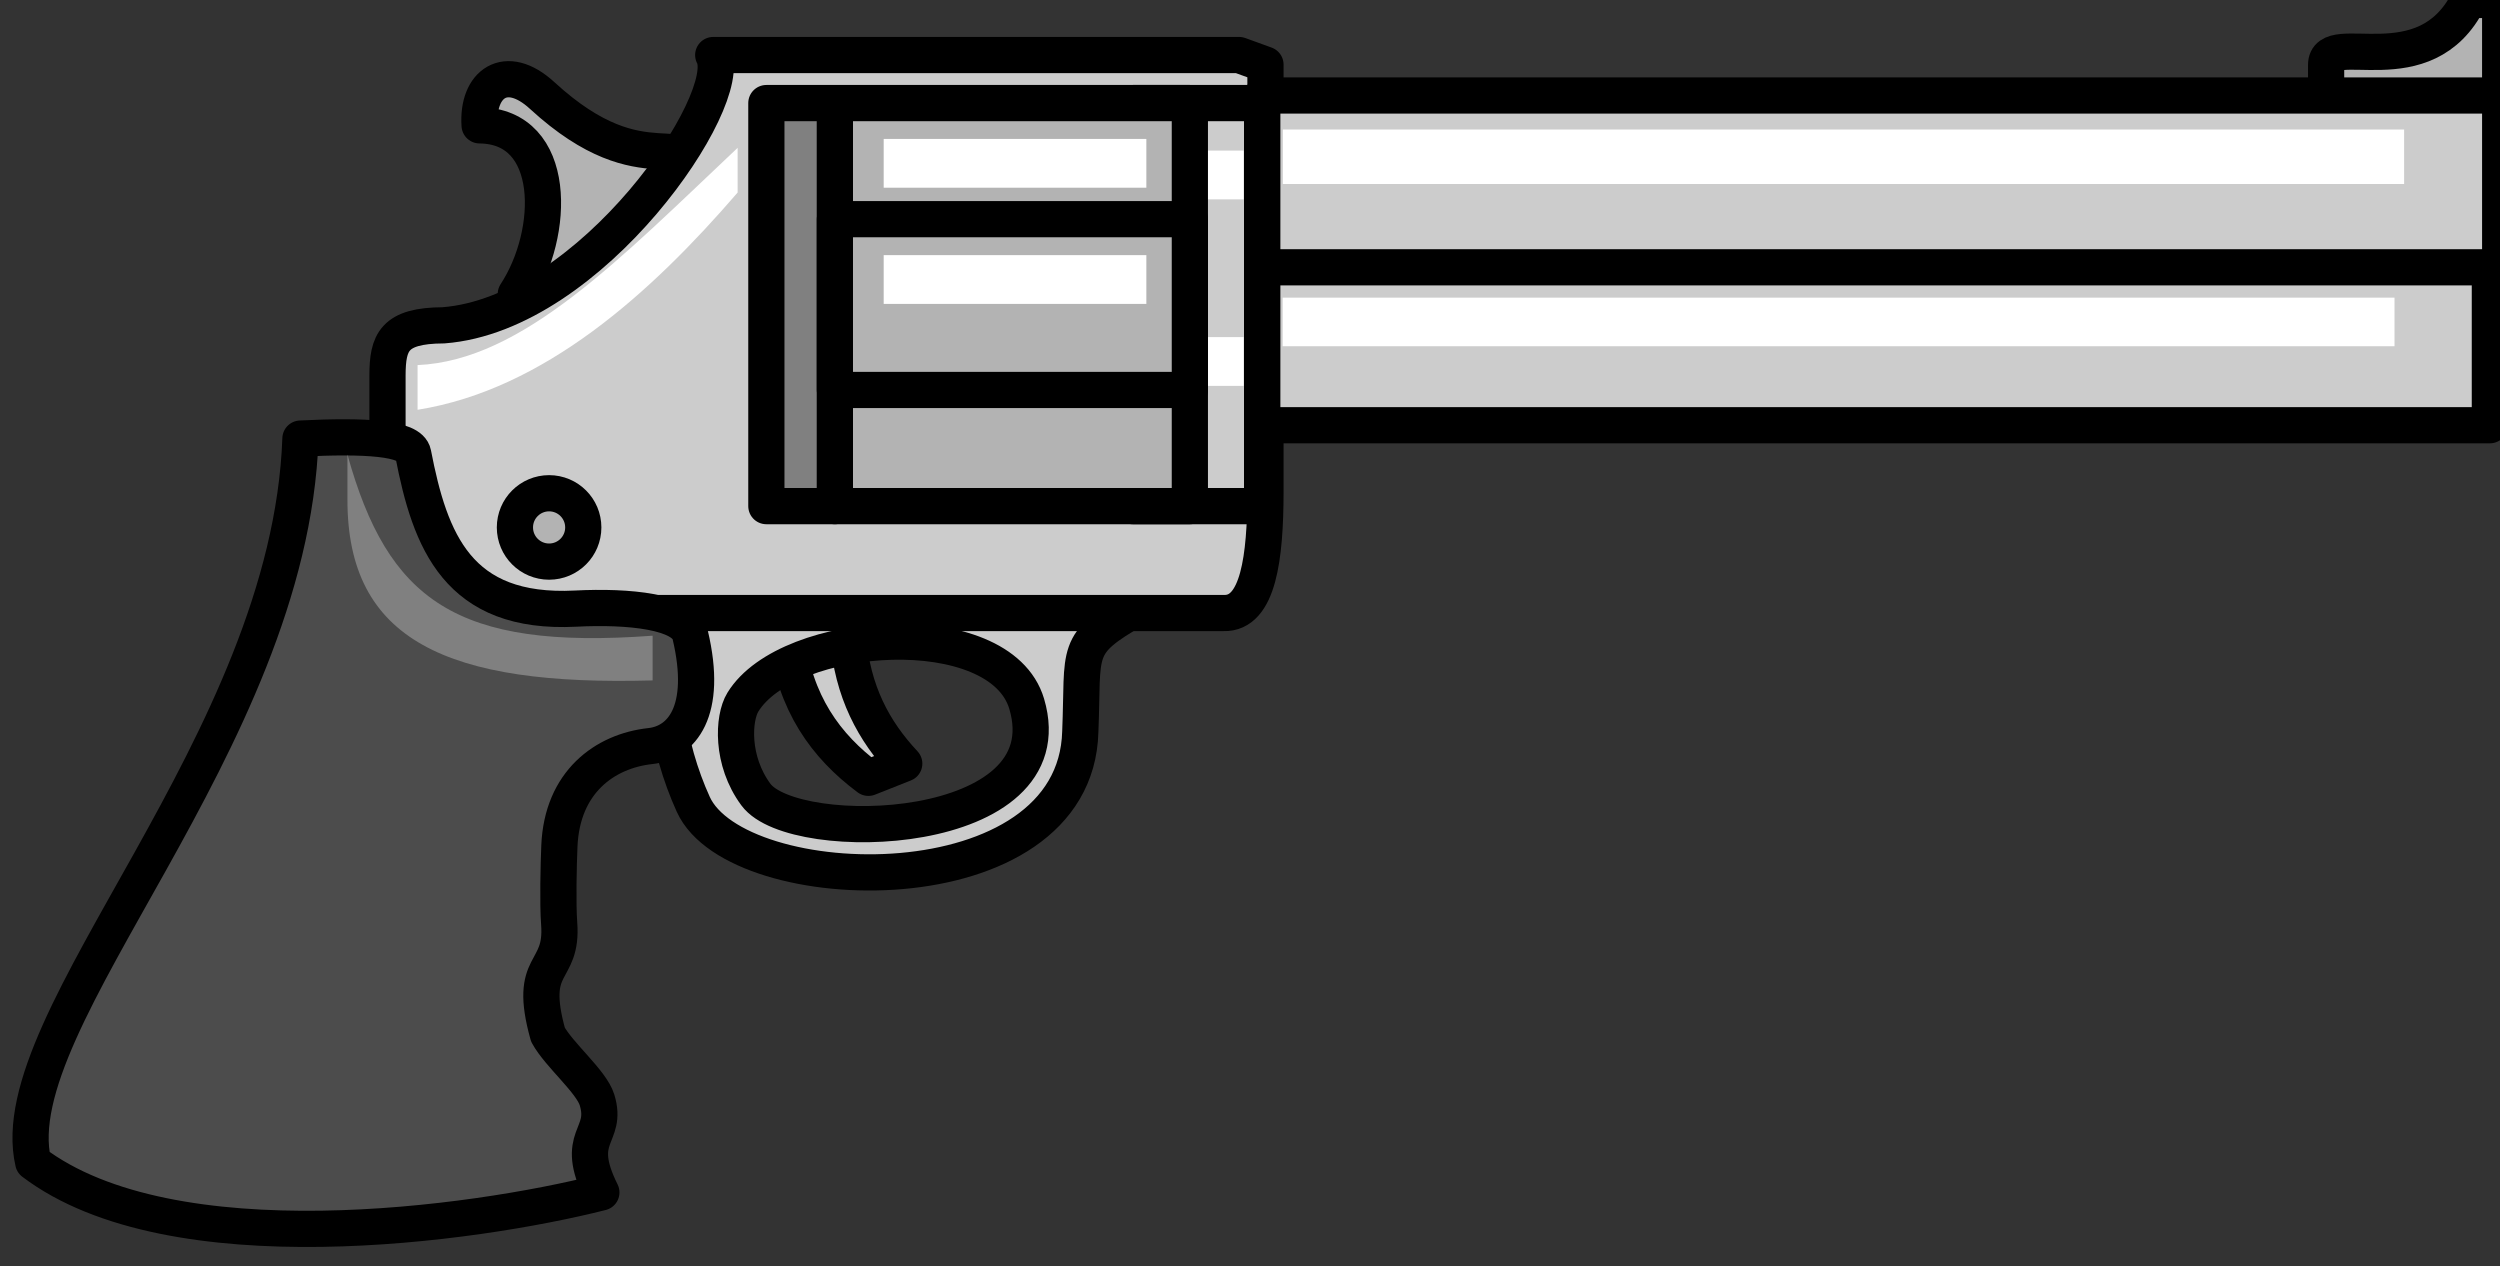 <?xml version="1.0" encoding="UTF-8"?>
<svg viewBox="0 0 547 277" xmlns="http://www.w3.org/2000/svg">
<rect x="0" y="0" width="547" height="277" fill="#333333" stroke="none"/>
<g transform="translate(2.7 -3.976) matrix(2.236 0 0 2.236 -507.81 -1927.2)" fill-rule="evenodd">
<g stroke="#000" stroke-linecap="round" stroke-linejoin="round" stroke-miterlimit="2.613" stroke-width="3.543">
<path d="m302.86 925.89h6.011c0.412 5.487 2.565 9.363 5.511 12.506-1.169 0.463-2.338 0.926-3.507 1.39-4.149-3.095-7.244-7.288-8.015-13.896z" fill="#ccc"/>
<path d="m331.61 935.26c-0.445 17.474-33.586 16.543-37.87 7.125-2.556-5.619-3.915-13.176-1.577-19.149h44.896c-6.149 3.526-5.114 3.932-5.449 12.024zm-33.019-2.876c4.418-7.213 25.163-8.626 27.774 0.164 3.913 13.173-22.755 13.94-26.497 8.881-2.458-3.324-2.23-7.489-1.277-9.045z" fill="#ccc"/>
<path d="m272.83 875.94c7.633 0.075 7.472 10.51 3.543 16.502l2.636 4.305c3.558-2.154 14.358-11.129 15.744-15.34-1.364-6.031-5.593 0.993-15.805-8.39-3.544-3.256-6.391-1.131-6.118 2.923z" fill="#b3b3b3"/>
<path d="m470.55 863.67h-3.089c-4.265 8.551-13.944 2.863-13.944 6.358v6.358h17.032v-12.716h1e-3z" fill="#b3b3b3"/>
</g>
<g fill="#ccc" stroke="#000" stroke-linecap="round" stroke-linejoin="round" stroke-miterlimit="2.613" stroke-width="3.543">
<path d="m295.69 869.06h51.462l2.577 0.937v41.912c-0.015 6.2-0.665 11.859-4.092 11.751h-81.821v-23.235c9e-3 -3.256 0.61-4.894 5.469-4.917 14.538-1.111 28.694-22.194 26.406-26.448h-1e-3z"/>
<path d="m349.4 873.02h121.15v17.322h-121.15v-17.322z"/>
<path d="m349.4 889.83h120.14v15.454h-120.14v-15.454z"/>
</g>
<path d="m351.43 876.35h109.72v5.33h-109.72v-5.33z" fill="#fff"/>
<path d="m351.41 892.8h108.8v4.755h-108.8v-4.755z" fill="#fff"/>
<path d="m349.4 873.76h-12.641v39.441h12.641v-39.441z" fill="#ccc" stroke="#000" stroke-linecap="round" stroke-linejoin="round" stroke-miterlimit="2.613" stroke-width="3.543"/>
<path d="m338.57 896.66h9.019v4.773h-9.019v-4.773z" fill="#fff"/>
<path d="m338.57 878.41h9.019v4.773h-9.019v-4.773z" fill="#fff"/>
<g stroke="#000" stroke-linecap="round" stroke-linejoin="round" stroke-miterlimit="2.613" stroke-width="3.543">
<path d="m342.33 873.76h-34.734v39.441h34.734v-39.441z" fill="#b3b3b3"/>
<path d="m300.89 873.76h6.699v39.441h-6.699v-39.441z" fill="#808080"/>
<path d="m342.33 885.12h-34.734v16.712h34.734v-16.712z" fill="#b3b3b3"/>
</g>
<g fill="#fff">
<path d="m312.37 877.27h25.704v4.772h-25.704v-4.772z"/>
<path d="m266.76 899.4c10.256-0.449 19.754-10.348 31.319-21.26v4.374c-8.478 9.829-18.918 19.277-31.319 21.26v-4.374"/>
<path d="m312.37 888.64h25.704v4.773h-25.704v-4.773z"/>
</g>
<path d="m279.63 911.94c1.847 0 3.345 1.498 3.345 3.345 0 1.847-1.497 3.345-3.345 3.345-1.847 0-3.345-1.497-3.345-3.345 0-1.847 1.498-3.345 3.345-3.345z" fill="#b3b3b3" stroke="#000" stroke-linecap="round" stroke-linejoin="round" stroke-miterlimit="2.613" stroke-width="3.543"/>
<path d="m229.15 977.41c-3.252-14.001 25.079-40.909 26.149-70.819 6.266-0.314 10.731-0.08 11.031 1.475 1.651 8.555 4.359 15.751 15.894 15.163 5.208-0.265 10.67 0.28 11.213 2.565 1.792 7.551-0.883 10.555-3.897 10.885-4.479 0.49-8.639 3.533-8.903 9.776-0.076 1.806-0.167 5.648-0.021 7.582 0.386 5.089-3.143 3.545-1.098 10.878 1.084 1.997 4.249 4.58 4.803 6.393 1.122 3.668-2.379 3.426 0.424 9.049-12.442 3.151-42.06 7.317-55.594-2.947h-1e-3z" fill="#4c4c4c" stroke="#000" stroke-linecap="round" stroke-linejoin="round" stroke-miterlimit="2.613" stroke-width="3.543"/>
<path d="m289.76 925.88c-19.304 1.429-25.899-3.514-29.863-17.716v4.374c-0.027 13.809 9.749 18.282 29.863 17.717v-4.374" fill="#808080"/>
</g>
</svg>
